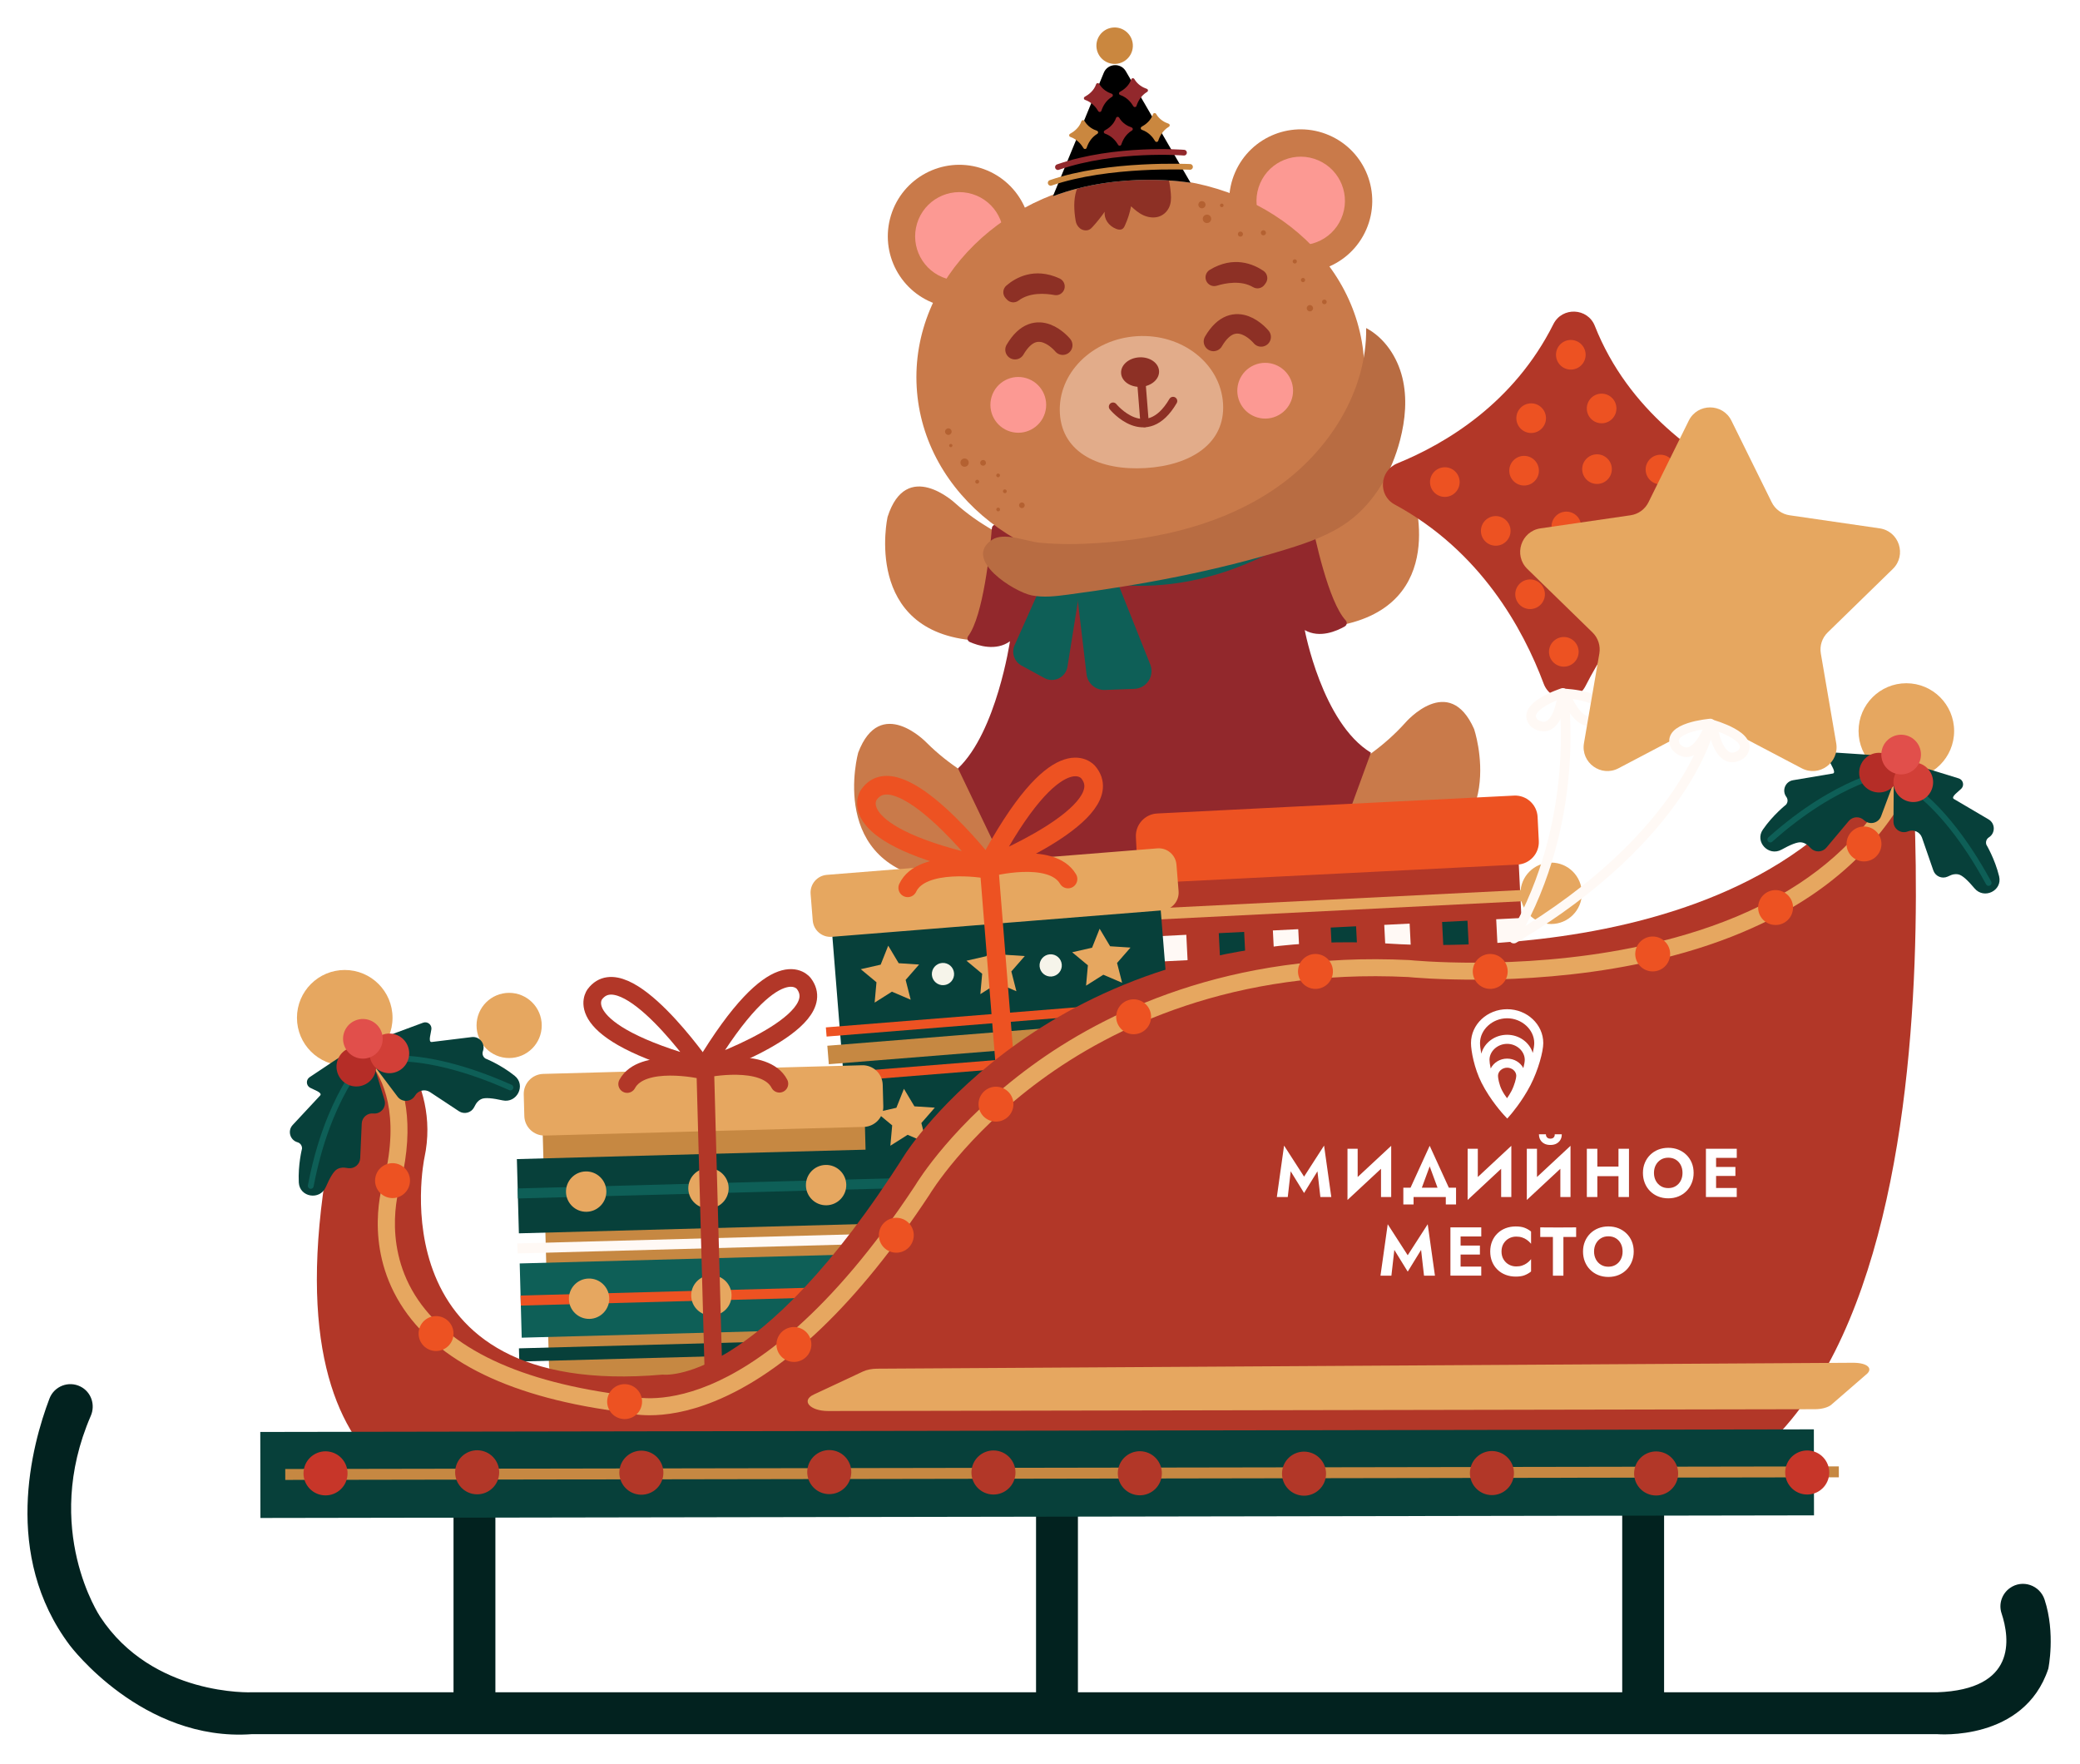 <svg width="303" height="257" viewBox="0 0 303 257" fill="none" xmlns="http://www.w3.org/2000/svg">
<g filter="url(#filter0_d_711_4902)">
<path d="M250.909 162.185C250.909 164.655 252.911 166.657 255.381 166.657C257.851 166.657 259.854 164.655 259.854 162.185C259.854 159.715 257.851 157.712 255.381 157.712C252.911 157.712 250.909 159.715 250.909 162.185Z" fill="#B23728"/>
<path d="M221.488 126.118C221.488 128.588 223.491 130.59 225.961 130.59C228.431 130.59 230.433 128.588 230.433 126.118C230.433 123.648 228.431 121.645 225.961 121.645C223.491 121.645 221.488 123.648 221.488 126.118Z" fill="#E6A760"/>
<path d="M152.372 189.603C152.801 190.494 152.938 191.5 152.949 192.489C152.973 194.545 152.489 196.66 153.102 198.622C153.388 199.536 153.901 200.372 154.125 201.303C154.2 201.613 154.219 201.993 153.97 202.192C153.82 202.312 153.612 202.328 153.419 202.318C151.743 202.231 150.547 200.691 149.725 199.227C148.655 197.324 147.788 195.241 147.723 193.059C147.676 191.476 148.103 189.826 149.061 188.549C149.603 187.827 149.915 187.403 150.735 187.735C151.434 188.018 152.06 188.958 152.372 189.603Z" stroke="#925016" stroke-width="0.909" stroke-miterlimit="10" stroke-linecap="round" stroke-linejoin="round"/>
<path d="M141.141 197.453C140.282 200.472 140.19 203.757 141.397 206.666C142.053 208.247 143.084 209.997 142.282 211.518C141.543 212.917 139.646 213.301 137.997 213.474C136.291 213.652 134.537 213.775 132.883 213.345C131.229 212.915 129.674 211.827 129.184 210.279C128.733 208.854 129.24 207.313 129.961 205.99C131.457 203.245 133.929 200.809 134.2 197.735C134.332 196.234 133.912 194.698 134.265 193.228C134.622 191.743 135.73 190.513 136.974 189.54C138.395 188.428 143.823 185.423 144.472 188.637C144.723 189.885 143.882 191.236 143.321 192.299C142.444 193.963 141.654 195.654 141.141 197.453Z" stroke="#925016" stroke-width="0.909" stroke-miterlimit="10" stroke-linecap="round" stroke-linejoin="round"/>
<path d="M138.107 174.831C136.415 175.994 135.914 178.253 135.785 180.302C135.656 182.351 135.736 184.519 134.737 186.312C133.842 187.917 132.167 188.989 130.392 189.462C128.615 189.935 126.737 189.865 124.917 189.612C123.153 189.368 121.402 188.952 119.771 188.236C116.143 186.642 112.979 183.547 109.017 183.465" stroke="#925016" stroke-width="0.909" stroke-miterlimit="10" stroke-linecap="round" stroke-linejoin="round"/>
<path d="M118.226 190.775C120.086 192.671 122.52 193.996 125.121 194.532C126.564 194.829 128.064 194.891 129.455 195.376C130.526 195.749 131.633 196.586 131.596 197.72C131.555 199.001 130.124 199.743 128.868 200.001C127.341 200.314 125.752 200.325 124.221 200.03C122.682 199.734 121.219 199.138 119.72 198.681C117.798 198.094 115.807 197.734 113.801 197.609" stroke="#925016" stroke-width="0.909" stroke-miterlimit="10" stroke-linecap="round" stroke-linejoin="round"/>
<path d="M138.019 208.124C138.212 208.586 138.089 209.221 137.63 209.422C137.474 209.491 137.299 209.502 137.129 209.51C136.503 209.542 135.854 209.544 135.281 209.293C134.067 208.762 133.943 207.153 135.201 206.561C136.193 206.094 137.647 207.234 138.019 208.124Z" stroke="#925016" stroke-width="0.682" stroke-miterlimit="10" stroke-linecap="round" stroke-linejoin="round"/>
<path d="M180.737 102.454C180.737 105.077 182.862 107.202 185.484 107.202C188.107 107.202 190.233 105.077 190.233 102.454C190.233 99.832 188.107 97.706 185.484 97.706C182.862 97.706 180.737 99.832 180.737 102.454Z" fill="#B23728"/>
<path d="M100.654 183.655C100.654 186.277 102.779 188.403 105.401 188.403C108.024 188.403 110.15 186.277 110.15 183.655C110.15 181.033 108.024 178.907 105.401 178.907C102.779 178.907 100.654 181.033 100.654 183.655Z" fill="#B23728"/>
<path d="M69.421 145.366C69.421 147.989 71.547 150.114 74.169 150.114C76.791 150.114 78.917 147.989 78.917 145.366C78.917 142.744 76.791 140.618 74.169 140.618C71.547 140.618 69.421 142.744 69.421 145.366Z" fill="#E6A760"/>
<path d="M164.796 191.634C164.796 194.256 166.921 196.382 169.544 196.382C172.166 196.382 174.292 194.256 174.292 191.634C174.292 189.012 172.166 186.886 169.544 186.886C166.921 186.886 164.796 189.012 164.796 191.634Z" fill="#E6A760"/>
<path d="M167.938 38.205C167.938 40.339 169.668 42.069 171.802 42.069C173.936 42.069 175.667 40.339 175.667 38.205C175.667 36.071 173.936 34.34 171.802 34.34C169.668 34.34 167.938 36.071 167.938 38.205Z" fill="#E6A760"/>
<path d="M190.109 110.682C190.109 110.682 198.392 108.334 204.744 101.241C204.744 101.241 211.074 93.906 214.739 102.195C214.739 102.195 220.245 118.517 203.906 121.476C203.906 121.476 191.459 123.605 190.109 110.682Z" fill="#C97A4A"/>
<path d="M150.07 112.776C150.07 112.776 141.672 110.88 134.945 104.142C134.945 104.142 128.227 97.161 125.015 105.635C125.015 105.635 120.402 122.232 136.878 124.301C136.878 124.301 149.422 125.753 150.07 112.776Z" fill="#C97A4A"/>
<path d="M164.179 69.678C164.179 69.678 134.258 120.871 172.023 120.575C172.023 120.575 188.533 121.811 192.477 110.531C192.477 110.531 200.195 105.358 192.57 107.069C192.57 107.069 188.622 102.279 189.09 80.447L183.849 66.481L164.179 69.678Z" fill="#C97A4A"/>
<path d="M181.195 76.334C181.195 76.334 189.478 73.986 195.831 66.893C195.831 66.893 202.16 59.558 205.826 67.847C205.826 67.847 211.331 84.169 194.992 87.127C194.992 87.127 182.545 89.257 181.195 76.334Z" fill="#C97A4A"/>
<path d="M158.322 77.819C158.322 77.819 179.211 81.274 189.942 70.818C190.266 70.502 190.808 70.673 190.895 71.117C191.518 74.303 193.522 83.66 196.028 86.361C196.279 86.632 196.218 87.059 195.897 87.244C194.736 87.912 192.242 89.019 190.067 87.779C190.067 87.779 192.598 101.321 199.707 105.636L194.485 119.929C194.485 119.929 160.642 128.827 152.754 112.166C151.291 109.076 151.064 105.545 151.918 102.234C153.315 96.814 156.293 82.298 158.322 77.819Z" fill="#92282C"/>
<path d="M170.891 68.603C170.891 68.603 206.199 116.24 168.626 120.051C168.626 120.051 133.785 126.343 128.638 115.559C128.638 115.559 127.799 111.114 135.565 111.986C135.565 111.986 150.136 103.667 147.298 82.015L148.983 67.126L170.891 68.603Z" fill="#C97A4A"/>
<path d="M154.7 77.069C154.7 77.069 146.21 75.635 139.124 69.275C139.124 69.275 132.035 62.672 129.292 71.309C129.292 71.309 125.593 88.133 142.158 89.298C142.158 89.298 154.762 90.062 154.7 77.069Z" fill="#C97A4A"/>
<path d="M177.599 76.059C177.599 76.059 157.209 81.764 145.405 72.536C145.049 72.258 144.528 72.487 144.49 72.937C144.217 76.172 143.242 85.692 141.044 88.648C140.824 88.945 140.931 89.364 141.27 89.513C142.497 90.051 145.097 90.88 147.124 89.41C147.124 89.41 145.17 102.599 139.555 107.921L146.227 121.85C146.227 121.85 180.836 127.017 186.866 109.598C187.985 106.367 187.827 102.832 186.618 99.633C184.64 94.397 180.102 80.291 177.599 76.059Z" fill="#92282C"/>
<path d="M152.44 78.549C156.761 80.485 169.711 84.778 185.898 76.053C186.552 75.701 186.941 75.04 186.934 74.333C186.92 72.905 185.357 71.929 183.947 72.473C178.357 74.631 165.764 78.428 154.23 74.397C153.018 73.973 151.693 74.615 151.398 75.781L151.274 76.268C151.042 77.183 151.524 78.138 152.44 78.549Z" fill="#0E5F57"/>
<path d="M152.547 79.352L147.799 89.987C147.311 91.081 147.745 92.366 148.796 92.94L152.131 94.762C153.524 95.523 155.251 94.676 155.502 93.109L157.465 80.84C157.641 79.737 156.999 78.667 155.942 78.304L155.392 78.115C154.266 77.728 153.032 78.265 152.547 79.352Z" fill="#0E5F57"/>
<path d="M156.729 81.149L158.28 94.213C158.439 95.557 159.604 96.553 160.956 96.501L165.246 96.338C167.038 96.27 168.223 94.449 167.559 92.783L162.362 79.746C161.894 78.574 160.651 77.908 159.416 78.168L158.773 78.303C157.458 78.579 156.571 79.814 156.729 81.149Z" fill="#0E5F57"/>
<path d="M199.032 29.426C196.733 34.702 190.593 37.116 185.316 34.818C180.04 32.519 177.626 26.379 179.924 21.102C182.223 15.826 188.364 13.412 193.64 15.71C198.916 18.009 201.33 24.149 199.032 29.426Z" fill="#C97A4A"/>
<path d="M195.384 27.837C193.963 31.099 190.167 32.591 186.906 31.17C183.644 29.749 182.152 25.953 183.572 22.692C184.993 19.43 188.789 17.938 192.051 19.358C195.313 20.779 196.805 24.575 195.384 27.837Z" fill="#FC9993"/>
<path d="M149.716 33.479C148.03 38.982 142.203 42.076 136.7 40.39C131.197 38.704 128.103 32.877 129.789 27.374C131.475 21.871 137.303 18.777 142.805 20.463C148.308 22.149 151.402 27.976 149.716 33.479Z" fill="#C97A4A"/>
<path d="M145.912 32.313C144.87 35.715 141.267 37.627 137.866 36.585C134.464 35.543 132.551 31.94 133.594 28.539C134.636 25.137 138.238 23.225 141.64 24.267C145.042 25.309 146.954 28.912 145.912 32.313Z" fill="#FC9993"/>
<path d="M198.714 48.666C199.613 64.427 185.752 78.037 167.753 79.064C149.755 80.09 134.436 68.146 133.537 52.385C132.637 36.623 146.499 23.014 164.497 21.987C182.495 20.96 197.814 32.905 198.714 48.666Z" fill="#C97A4A"/>
<path d="M159.907 75.104C169.115 74.504 178.447 72.271 186.013 66.988C193.578 61.705 199.129 53.011 199.015 43.784C201.721 45.229 203.556 48.019 204.284 50.999C205.012 53.979 204.724 57.133 203.952 60.102C202.751 64.722 200.28 69.138 196.431 71.962C193.787 73.901 190.634 75.006 187.501 75.975C177.083 79.196 166.32 81.197 155.509 82.622C153.773 82.851 152 83.064 150.283 82.723C147.74 82.218 140.191 77.486 144.509 74.629C146.283 73.454 149.48 74.862 151.448 75.051C154.258 75.322 157.093 75.288 159.907 75.104Z" fill="#B86C42"/>
<path d="M178.166 54.794C178.518 60.617 173.44 63.782 166.876 64.178C160.313 64.574 154.747 62.051 154.396 56.228C154.045 50.404 159.081 45.363 165.646 44.967C172.209 44.571 177.815 48.971 178.166 54.794Z" fill="#E2AC8A"/>
<path d="M168.844 50.04C168.912 51.226 167.729 52.258 166.201 52.346C164.674 52.433 163.381 51.542 163.313 50.356C163.245 49.17 164.429 48.138 165.956 48.051C167.484 47.964 168.777 48.854 168.844 50.04Z" fill="#8D3025"/>
<path d="M166.285 51.902L166.738 57.616" stroke="#8D3025" stroke-width="1.223" stroke-miterlimit="10" stroke-linecap="round" stroke-linejoin="round"/>
<path d="M162.141 55.239C162.141 55.239 166.94 61.147 170.884 54.412" stroke="#8D3025" stroke-width="1.223" stroke-miterlimit="10" stroke-linecap="round" stroke-linejoin="round"/>
<path d="M152.22 56.161C151.563 58.306 149.292 59.511 147.147 58.855C145.003 58.197 143.797 55.926 144.454 53.782C145.111 51.637 147.382 50.431 149.527 51.089C151.671 51.745 152.877 54.017 152.22 56.161Z" fill="#FC9993"/>
<path d="M146.607 37.59C147.947 36.445 150.668 34.875 154.35 36.559C154.934 36.826 155.237 37.482 155.049 38.096C154.861 38.709 154.247 39.093 153.617 38.977C152.284 38.731 149.996 38.559 148.379 39.781C147.858 40.175 147.123 40.112 146.68 39.632L146.492 39.428C145.999 38.894 146.055 38.062 146.607 37.59Z" fill="#8D3025"/>
<path d="M180.581 54.535C181.477 56.59 183.871 57.53 185.927 56.633C187.983 55.737 188.922 53.343 188.026 51.287C187.129 49.232 184.735 48.292 182.679 49.188C180.624 50.085 179.684 52.479 180.581 54.535Z" fill="#FC9993"/>
<path d="M184.044 35.446C182.583 34.461 179.702 33.21 176.235 35.302C175.685 35.634 175.459 36.32 175.716 36.909C175.971 37.496 176.626 37.808 177.238 37.621C178.535 37.225 180.788 36.794 182.533 37.824C183.096 38.157 183.819 38.01 184.205 37.482L184.368 37.258C184.797 36.672 184.647 35.852 184.044 35.446Z" fill="#8D3025"/>
<path d="M154.811 46.278C154.811 46.278 150.997 41.583 147.861 46.936" stroke="#8D3025" stroke-width="2.838" stroke-miterlimit="10" stroke-linecap="round" stroke-linejoin="round"/>
<path d="M183.716 45.078C183.716 45.078 179.901 40.382 176.766 45.735" stroke="#8D3025" stroke-width="2.838" stroke-miterlimit="10" stroke-linecap="round" stroke-linejoin="round"/>
<path d="M175.614 25.787C175.631 26.075 175.41 26.323 175.121 26.339C174.833 26.356 174.585 26.135 174.569 25.846C174.552 25.558 174.773 25.31 175.062 25.294C175.35 25.277 175.598 25.498 175.614 25.787Z" fill="#B46131"/>
<path d="M176.438 27.84C176.458 28.179 176.199 28.469 175.86 28.489C175.52 28.508 175.23 28.249 175.21 27.91C175.191 27.571 175.45 27.28 175.789 27.261C176.129 27.241 176.419 27.501 176.438 27.84Z" fill="#B46131"/>
<path d="M178.242 25.899C178.25 26.043 178.14 26.167 177.996 26.175C177.851 26.183 177.728 26.073 177.719 25.929C177.711 25.785 177.822 25.661 177.966 25.653C178.11 25.644 178.234 25.755 178.242 25.899Z" fill="#B46131"/>
<path d="M184.414 29.887C184.426 30.092 184.27 30.267 184.064 30.279C183.86 30.291 183.684 30.134 183.673 29.929C183.661 29.724 183.818 29.549 184.022 29.537C184.227 29.526 184.403 29.682 184.414 29.887Z" fill="#B46131"/>
<path d="M188.921 34.063C188.931 34.231 188.802 34.376 188.633 34.386C188.465 34.395 188.32 34.266 188.31 34.098C188.301 33.929 188.43 33.784 188.598 33.775C188.767 33.765 188.912 33.894 188.921 34.063Z" fill="#B46131"/>
<path d="M190.121 36.773C190.131 36.943 190.001 37.088 189.831 37.098C189.661 37.107 189.516 36.978 189.506 36.808C189.497 36.638 189.626 36.492 189.796 36.483C189.966 36.473 190.111 36.603 190.121 36.773Z" fill="#B46131"/>
<path d="M193.264 39.955C193.274 40.142 193.132 40.302 192.945 40.313C192.758 40.324 192.598 40.181 192.587 39.994C192.577 39.807 192.719 39.647 192.906 39.636C193.093 39.626 193.253 39.769 193.264 39.955Z" fill="#B46131"/>
<path d="M181.067 30.078C181.079 30.283 180.922 30.458 180.717 30.47C180.513 30.482 180.337 30.325 180.325 30.12C180.314 29.915 180.47 29.74 180.675 29.728C180.88 29.716 181.055 29.873 181.067 30.078Z" fill="#B46131"/>
<path d="M191.28 40.871C191.295 41.125 191.1 41.344 190.846 41.358C190.591 41.373 190.372 41.178 190.358 40.923C190.343 40.669 190.538 40.45 190.793 40.436C191.047 40.421 191.266 40.616 191.28 40.871Z" fill="#B46131"/>
<path d="M138.628 58.844C138.643 59.108 138.441 59.335 138.177 59.35C137.912 59.365 137.686 59.163 137.671 58.898C137.656 58.634 137.858 58.407 138.122 58.392C138.387 58.377 138.613 58.579 138.628 58.844Z" fill="#B46131"/>
<path d="M138.745 60.883C138.753 61.015 138.651 61.129 138.519 61.136C138.387 61.144 138.274 61.042 138.266 60.91C138.258 60.778 138.36 60.665 138.492 60.657C138.624 60.65 138.737 60.751 138.745 60.883Z" fill="#B46131"/>
<path d="M141.117 63.35C141.136 63.683 140.882 63.968 140.549 63.987C140.216 64.006 139.931 63.751 139.913 63.419C139.893 63.086 140.148 62.801 140.48 62.782C140.813 62.763 141.098 63.017 141.117 63.35Z" fill="#B46131"/>
<path d="M142.636 66.148C142.645 66.306 142.525 66.44 142.367 66.449C142.21 66.458 142.075 66.338 142.066 66.181C142.057 66.023 142.178 65.888 142.335 65.879C142.492 65.871 142.627 65.991 142.636 66.148Z" fill="#B46131"/>
<path d="M143.624 63.394C143.638 63.624 143.462 63.821 143.231 63.834C143.001 63.847 142.804 63.672 142.79 63.441C142.777 63.211 142.953 63.014 143.184 63C143.414 62.987 143.611 63.163 143.624 63.394Z" fill="#B46131"/>
<path d="M146.656 67.544C146.665 67.698 146.547 67.829 146.394 67.838C146.24 67.847 146.109 67.729 146.1 67.576C146.091 67.422 146.209 67.291 146.362 67.282C146.516 67.273 146.648 67.39 146.656 67.544Z" fill="#B46131"/>
<path d="M145.681 70.197C145.689 70.347 145.574 70.476 145.424 70.485C145.273 70.493 145.144 70.378 145.136 70.228C145.127 70.077 145.242 69.948 145.392 69.94C145.543 69.931 145.672 70.046 145.681 70.197Z" fill="#B46131"/>
<path d="M145.671 65.229C145.679 65.38 145.564 65.509 145.414 65.518C145.263 65.526 145.134 65.411 145.125 65.26C145.117 65.11 145.232 64.981 145.382 64.973C145.533 64.964 145.662 65.079 145.671 65.229Z" fill="#B46131"/>
<path d="M149.274 69.575C149.287 69.803 149.112 69.998 148.884 70.011C148.656 70.024 148.461 69.85 148.448 69.622C148.435 69.394 148.609 69.198 148.837 69.185C149.065 69.172 149.26 69.347 149.274 69.575Z" fill="#B46131"/>
<path d="M156.702 28.201C156.771 28.598 156.977 28.98 157.316 29.257C157.655 29.534 158.213 29.661 158.649 29.46C158.874 29.356 159.039 29.182 159.193 29.011C159.824 28.314 160.404 27.587 160.929 26.836C160.791 27.874 161.495 28.92 162.62 29.346C162.866 29.439 163.165 29.503 163.415 29.394C163.647 29.293 163.763 29.076 163.856 28.874C164.277 27.958 164.582 27.01 164.764 26.051C165.296 26.53 165.839 27.017 166.526 27.338C167.214 27.66 168.08 27.798 168.841 27.542C169.679 27.261 170.236 26.555 170.447 25.835C170.659 25.115 170.582 24.374 170.503 23.648C170.356 22.291 170.062 20.736 168.638 20.09C167.736 19.68 166.611 19.759 165.563 19.876C164.531 19.991 163.502 20.131 162.479 20.302C161.781 20.418 160.065 20.762 159.415 21.008C156.559 22.092 156.151 25.029 156.702 28.201Z" fill="#8D3025"/>
<path d="M173.433 22.623C173.433 22.623 163.32 20.831 153.383 24.588L160.769 6.661C161.298 5.237 163.247 5.072 164.007 6.387L173.433 22.623Z" fill="#EBDEC7"/>
<path d="M159.751 3.074C159.982 4.522 161.344 5.508 162.792 5.276C164.239 5.045 165.225 3.683 164.993 2.236C164.762 0.788 163.4 -0.198 161.953 0.034C160.505 0.265 159.519 1.627 159.751 3.074Z" fill="#CA873F"/>
<path d="M160.768 6.661L153.383 24.588C163.32 20.831 173.433 22.623 173.433 22.623L164.007 6.387C163.657 5.782 163.056 5.49 162.457 5.49C161.754 5.49 161.054 5.892 160.768 6.661Z" fill="black"/>
<path d="M168.416 12.595C168.899 13.428 169.672 13.828 170.225 14.015C170.426 14.083 170.459 14.351 170.277 14.46C169.354 15.015 168.924 15.888 168.728 16.497C168.66 16.706 168.376 16.737 168.265 16.548C167.944 16.003 167.345 15.256 166.344 14.91C166.139 14.839 166.116 14.564 166.306 14.46C166.867 14.153 167.635 13.581 167.958 12.639C168.027 12.437 168.309 12.41 168.416 12.595Z" fill="#CA873F"/>
<path d="M163.035 13.145C163.517 13.978 164.291 14.378 164.844 14.565C165.045 14.633 165.078 14.901 164.896 15.01C163.973 15.565 163.543 16.438 163.346 17.047C163.279 17.256 162.995 17.287 162.884 17.098C162.563 16.553 161.964 15.806 160.963 15.46C160.758 15.389 160.735 15.114 160.925 15.009C161.486 14.703 162.254 14.13 162.577 13.189C162.646 12.987 162.928 12.96 163.035 13.145Z" fill="#92282C"/>
<path d="M157.986 13.627C158.469 14.46 159.243 14.86 159.795 15.047C159.997 15.115 160.03 15.383 159.848 15.492C158.925 16.047 158.494 16.92 158.298 17.529C158.231 17.737 157.946 17.769 157.835 17.58C157.515 17.035 156.915 16.288 155.915 15.942C155.709 15.871 155.686 15.595 155.877 15.491C156.438 15.184 157.206 14.612 157.528 13.671C157.598 13.469 157.88 13.442 157.986 13.627Z" fill="#CA873F"/>
<path d="M165.247 7.518C165.73 8.352 166.503 8.751 167.056 8.938C167.257 9.006 167.29 9.274 167.108 9.383C166.185 9.939 165.755 10.812 165.559 11.421C165.491 11.629 165.207 11.66 165.096 11.472C164.775 10.927 164.176 10.18 163.175 9.833C162.97 9.763 162.947 9.487 163.137 9.383C163.698 9.076 164.466 8.504 164.789 7.562C164.858 7.36 165.14 7.333 165.247 7.518Z" fill="#92282C"/>
<path d="M160.133 8.231C160.615 9.065 161.389 9.464 161.942 9.651C162.143 9.719 162.176 9.987 161.994 10.096C161.07 10.652 160.641 11.525 160.444 12.133C160.377 12.342 160.093 12.373 159.982 12.185C159.661 11.639 159.061 10.893 158.061 10.546C157.855 10.476 157.832 10.2 158.023 10.096C158.584 9.789 159.352 9.217 159.675 8.275C159.744 8.073 160.026 8.046 160.133 8.231Z" fill="#92282C"/>
<path d="M172.475 18.237C172.475 18.237 162.499 17.435 154.112 20.341" stroke="#92282C" stroke-width="0.832" stroke-miterlimit="10" stroke-linecap="round" stroke-linejoin="round"/>
<path d="M173.354 20.31C173.354 20.31 161.445 19.73 153.058 22.635" stroke="#CA873F" stroke-width="0.832" stroke-miterlimit="10" stroke-linecap="round" stroke-linejoin="round"/>
<path d="M220.211 162.535L173.818 164.861C172.127 164.946 170.686 163.643 170.601 161.951L168.402 118.077L220.92 115.443L223.12 159.318C223.205 161.01 221.902 162.45 220.211 162.535Z" fill="#B23728"/>
<path d="M221.054 121.937L169.081 124.543C167.274 124.634 165.736 123.242 165.646 121.436L165.47 117.928C165.379 116.122 166.77 114.584 168.577 114.493L220.551 111.887C222.357 111.797 223.895 113.188 223.986 114.994L224.162 118.502C224.252 120.308 222.861 121.846 221.054 121.937Z" fill="#ED5222"/>
<path d="M227.169 137.259L165.008 140.376L164.926 138.744L227.087 135.627L227.169 137.259Z" fill="#E6A760"/>
<path d="M226.335 127.043L164.174 130.159L164.093 128.527L226.254 125.41L226.335 127.043Z" fill="#E6A760"/>
<path d="M227.474 143.339L165.313 146.455L165.109 142.391L227.27 139.275L227.474 143.339Z" fill="#0E5F57"/>
<path d="M172.999 135.859L169.303 136.044L169.118 132.348L172.814 132.163L172.999 135.859Z" fill="#FFF9F5"/>
<path d="M181.424 135.436L177.728 135.622L177.543 131.925L181.239 131.74L181.424 135.436Z" fill="#07403A"/>
<path d="M189.306 135.041L185.61 135.227L185.424 131.53L189.12 131.345L189.306 135.041Z" fill="#FFF9F5"/>
<path d="M197.731 134.619L194.034 134.804L193.849 131.108L197.545 130.923L197.731 134.619Z" fill="#07403A"/>
<path d="M205.531 134.228L201.835 134.414L201.649 130.717L205.345 130.532L205.531 134.228Z" fill="#FFF9F5"/>
<path d="M213.956 133.806L210.26 133.991L210.074 130.295L213.771 130.109L213.956 133.806Z" fill="#07403A"/>
<path d="M221.837 133.41L218.141 133.595L217.956 129.899L221.652 129.714L221.837 133.41Z" fill="#FFF9F5"/>
<path d="M228.218 158.149L166.057 161.265L165.975 159.633L228.136 156.516L228.218 158.149Z" fill="#E6A760"/>
<path d="M227.385 147.931L165.224 151.047L165.142 149.415L227.303 146.298L227.385 147.931Z" fill="#E6A760"/>
<path d="M174.048 156.747L170.352 156.933L170.167 153.237L173.863 153.051L174.048 156.747Z" fill="#07403A"/>
<path d="M182.473 156.326L178.777 156.512L178.592 152.816L182.288 152.63L182.473 156.326Z" fill="#FFF9F5"/>
<path d="M190.355 155.93L186.658 156.115L186.473 152.419L190.169 152.234L190.355 155.93Z" fill="#07403A"/>
<path d="M198.78 155.507L195.084 155.692L194.898 151.996L198.594 151.811L198.78 155.507Z" fill="#FFF9F5"/>
<path d="M206.58 155.116L202.884 155.301L202.699 151.605L206.395 151.42L206.58 155.116Z" fill="#07403A"/>
<path d="M215.005 154.694L211.309 154.879L211.124 151.183L214.82 150.998L215.005 154.694Z" fill="#FFF9F5"/>
<path d="M222.887 154.299L219.19 154.484L219.005 150.788L222.701 150.603L222.887 154.299Z" fill="#07403A"/>
<path d="M167.17 172.536L130.15 175.503C127.164 175.743 124.549 173.516 124.31 170.53L120.7 125.48L168.532 121.647L172.143 166.697C172.383 169.683 170.156 172.297 167.17 172.536Z" fill="#07403A"/>
<path d="M129.39 133.746L130.916 136.301L133.886 136.492L131.928 138.734L132.663 141.618L129.927 140.448L127.411 142.039L127.678 139.074L125.388 137.173L128.289 136.512L129.39 133.746Z" fill="#E6A760"/>
<path d="M144.788 132.511L146.315 135.067L149.285 135.258L147.326 137.499L148.062 140.384L145.325 139.213L142.81 140.805L143.077 137.84L140.786 135.939L143.688 135.277L144.788 132.511Z" fill="#E6A760"/>
<path d="M160.187 131.277L161.714 133.833L164.684 134.024L162.725 136.266L163.461 139.15L160.724 137.979L158.209 139.571L158.476 136.606L156.185 134.705L159.087 134.043L160.187 131.277Z" fill="#E6A760"/>
<path d="M131.679 154.594L133.206 157.149L136.176 157.341L134.217 159.582L134.953 162.466L132.216 161.296L129.701 162.887L129.968 159.922L127.677 158.022L130.579 157.36L131.679 154.594Z" fill="#E6A760"/>
<path d="M147.078 153.359L148.605 155.914L151.575 156.106L149.616 158.347L150.352 161.231L147.615 160.061L145.1 161.652L145.367 158.688L143.076 156.787L145.978 156.125L147.078 153.359Z" fill="#E6A760"/>
<path d="M162.477 152.125L164.004 154.681L166.974 154.872L165.015 157.113L165.751 159.997L163.014 158.827L160.499 160.418L160.766 157.454L158.475 155.553L161.377 154.891L162.477 152.125Z" fill="#E6A760"/>
<path d="M172.388 142.82L120.413 146.985L120.306 145.649L172.281 141.483L172.388 142.82Z" fill="#ED5222"/>
<path d="M172.925 149.522L120.95 153.688L120.843 152.351L172.818 148.185L172.925 149.522Z" fill="#ED5222"/>
<path d="M172.711 146.848L120.735 151.014L120.52 148.323L172.495 144.157L172.711 146.848Z" fill="#C68842"/>
<path d="M174.067 163.773L122.092 167.938L121.985 166.602L173.96 162.436L174.067 163.773Z" fill="#ED5222"/>
<path d="M174.604 170.476L122.629 174.641L122.522 173.304L174.497 169.139L174.604 170.476Z" fill="#ED5222"/>
<path d="M174.39 167.801L122.415 171.967L122.199 169.276L174.174 165.11L174.39 167.801Z" fill="#C68842"/>
<path d="M138.982 137.751C139.054 138.643 138.388 139.425 137.496 139.496C136.604 139.568 135.822 138.902 135.75 138.01C135.679 137.117 136.344 136.336 137.237 136.264C138.129 136.193 138.911 136.858 138.982 137.751Z" fill="#F6F4EA"/>
<path d="M154.673 136.493C154.744 137.386 154.079 138.168 153.186 138.239C152.293 138.311 151.512 137.645 151.441 136.752C151.369 135.86 152.035 135.078 152.927 135.007C153.82 134.935 154.601 135.601 154.673 136.493Z" fill="#F6F4EA"/>
<path d="M140.723 158.629C140.795 159.521 140.129 160.302 139.237 160.374C138.344 160.446 137.562 159.78 137.491 158.888C137.419 157.995 138.085 157.213 138.977 157.142C139.87 157.07 140.651 157.736 140.723 158.629Z" fill="#F6F4EA"/>
<path d="M156.413 157.371C156.485 158.263 155.819 159.045 154.927 159.116C154.034 159.188 153.252 158.522 153.181 157.63C153.109 156.737 153.775 155.956 154.668 155.884C155.56 155.813 156.341 156.478 156.413 157.371Z" fill="#F6F4EA"/>
<path d="M169.316 128.599L121.18 132.457C119.755 132.572 118.508 131.509 118.394 130.085L118.084 126.217C117.97 124.793 119.032 123.545 120.457 123.431L168.593 119.573C170.018 119.459 171.265 120.521 171.379 121.946L171.689 125.813C171.803 127.238 170.741 128.485 169.316 128.599Z" fill="#E6A760"/>
<path d="M143.794 122.239C143.794 122.239 130.85 105.471 126.547 111.803C126.547 111.803 122.322 117.621 143.794 122.239Z" stroke="#ED5222" stroke-width="2.712" stroke-miterlimit="10" stroke-linecap="round" stroke-linejoin="round"/>
<path d="M143.793 122.239C143.793 122.239 163.449 114.34 158.524 108.478C158.524 108.478 154.074 102.831 143.793 122.239Z" stroke="#ED5222" stroke-width="2.712" stroke-miterlimit="10" stroke-linecap="round" stroke-linejoin="round"/>
<path d="M143.522 122.564C143.522 122.564 134.252 121.011 132.23 125.32" stroke="#ED5222" stroke-width="2.712" stroke-miterlimit="10" stroke-linecap="round" stroke-linejoin="round"/>
<path d="M148.158 173.183L144.084 122.346C144.084 122.346 153.169 119.936 155.583 124.038" stroke="#ED5222" stroke-width="2.712" stroke-miterlimit="10" stroke-linecap="round" stroke-linejoin="round"/>
<path d="M124.242 196.366L82.784 197.49C81.272 197.531 80.013 196.338 79.972 194.827L78.91 155.618L125.843 154.347L126.905 193.555C126.946 195.067 125.754 196.325 124.242 196.366Z" fill="#C68842"/>
<path d="M125.829 160.146L79.383 161.405C77.768 161.448 76.424 160.175 76.38 158.561L76.295 155.426C76.251 153.812 77.525 152.468 79.139 152.424L125.585 151.165C127.2 151.122 128.544 152.395 128.588 154.009L128.673 157.144C128.716 158.758 127.443 160.102 125.829 160.146Z" fill="#E6A760"/>
<path d="M131.138 174.142L75.588 175.647L75.295 164.834L130.845 163.328L131.138 174.142Z" fill="#07403A"/>
<path d="M131.549 189.342L75.999 190.847L75.707 180.033L131.256 178.528L131.549 189.342Z" fill="#0E5F57"/>
<path d="M131.196 192.816L75.647 194.322L75.595 192.4L131.144 190.895L131.196 192.816Z" fill="#07403A"/>
<path d="M130.951 177.072L75.401 178.577L75.362 177.118L130.911 175.613L130.951 177.072Z" fill="#FFF9F5"/>
<path d="M131 169.064L75.45 170.569L75.411 169.11L130.96 167.605L131 169.064Z" fill="#0E5F57"/>
<path d="M88.329 169.49C88.372 171.113 87.093 172.464 85.469 172.508C83.846 172.552 82.495 171.272 82.451 169.649C82.407 168.026 83.687 166.675 85.31 166.631C86.933 166.587 88.285 167.867 88.329 169.49Z" fill="#E6A760"/>
<path d="M106.144 169.007C106.188 170.63 104.908 171.981 103.285 172.025C101.662 172.069 100.311 170.789 100.267 169.166C100.223 167.543 101.503 166.192 103.126 166.148C104.749 166.104 106.1 167.384 106.144 169.007Z" fill="#E6A760"/>
<path d="M123.278 168.543C123.322 170.166 122.042 171.518 120.419 171.561C118.796 171.606 117.444 170.325 117.401 168.702C117.356 167.079 118.637 165.728 120.26 165.684C121.883 165.64 123.234 166.92 123.278 168.543Z" fill="#E6A760"/>
<path d="M131.423 184.664L75.873 186.169L75.833 184.71L131.383 183.205L131.423 184.664Z" fill="#ED5222"/>
<path d="M88.751 185.091C88.795 186.714 87.515 188.065 85.892 188.109C84.269 188.153 82.918 186.873 82.874 185.25C82.83 183.627 84.11 182.276 85.733 182.232C87.356 182.188 88.707 183.468 88.751 185.091Z" fill="#E6A760"/>
<path d="M106.567 184.607C106.611 186.23 105.331 187.582 103.708 187.625C102.085 187.669 100.733 186.389 100.69 184.766C100.645 183.143 101.926 181.792 103.549 181.748C105.172 181.704 106.523 182.984 106.567 184.607Z" fill="#E6A760"/>
<path d="M123.701 184.144C123.745 185.767 122.465 187.118 120.842 187.162C119.219 187.206 117.867 185.926 117.823 184.303C117.779 182.68 119.059 181.328 120.682 181.285C122.305 181.24 123.657 182.521 123.701 184.144Z" fill="#E6A760"/>
<path d="M102.464 151.562C102.464 151.562 91.048 135.035 86.656 140.816C86.656 140.816 82.364 146.114 102.464 151.562Z" stroke="#B23728" stroke-width="2.572" stroke-miterlimit="10" stroke-linecap="round" stroke-linejoin="round"/>
<path d="M102.464 151.562C102.464 151.562 121.471 145.068 117.102 139.27C117.102 139.27 113.171 133.7 102.464 151.562Z" stroke="#B23728" stroke-width="2.572" stroke-miterlimit="10" stroke-linecap="round" stroke-linejoin="round"/>
<path d="M102.19 151.857C102.19 151.857 93.49 149.921 91.36 153.901" stroke="#B23728" stroke-width="2.572" stroke-miterlimit="10" stroke-linecap="round" stroke-linejoin="round"/>
<path d="M103.935 196.023L102.734 151.678C102.734 151.678 111.457 149.851 113.537 153.857" stroke="#B23728" stroke-width="2.572" stroke-miterlimit="10" stroke-linecap="round" stroke-linejoin="round"/>
<path d="M236.314 242.631H242.413V210.278H236.314V242.631Z" fill="#02221F"/>
<path d="M150.924 242.631H157.024V210.278H150.924V242.631Z" fill="#02221F"/>
<path d="M66.066 242.631H72.165V210.278H66.066V242.631Z" fill="#02221F"/>
<path d="M7.203 199.721C7.891 197.91 9.99 197.095 11.722 197.965C13.288 198.752 13.922 200.624 13.225 202.233C6.06 218.776 14.588 231.484 14.588 231.484C22.227 243.144 36.696 242.498 36.696 242.498H282.19C293.75 242.091 292.811 234.73 291.569 230.981C291.121 229.627 291.629 228.143 292.789 227.314C294.609 226.014 297.146 226.881 297.843 229.007C299.458 233.938 298.383 239.067 298.383 239.067C294.853 249.708 282.19 248.597 282.19 248.597H36.696C20.735 249.757 10.178 235.669 10.178 235.669C0.289 222.535 4.62 206.523 7.203 199.721Z" fill="#02221F"/>
<path d="M277.948 99.961C277.948 99.961 290.146 214.521 234.987 215.581H70.573C70.573 215.581 38.751 217.703 47.767 165.196C47.767 165.196 53.434 149.816 46.159 147.031C46.159 147.031 44.784 137.551 55.193 145.043C55.193 145.043 64.341 152.998 61.822 164.666C61.822 164.666 54.397 199.936 96.561 196.223C96.561 196.223 110.351 198.079 131.831 164.136C131.831 164.136 152.781 130.988 201.309 133.374C201.309 133.374 262.302 138.943 277.948 99.961Z" fill="#B23728"/>
<path d="M94.634 202.147C92.74 202.147 91.533 201.853 91.132 201.737C74.603 199.706 63.562 194.375 58.313 185.891C52.967 177.251 55.68 168.548 55.992 167.624C58.195 158.369 55.923 153.155 53.626 150.409C53.215 149.917 53.247 149.192 53.701 148.739C54.155 148.286 54.88 148.255 55.371 148.667C55.636 148.89 55.917 149.098 56.206 149.287C56.626 149.563 56.824 150.05 56.75 150.517C58.895 153.968 60.467 159.569 58.385 168.258C58.375 168.301 58.362 168.343 58.347 168.385C58.32 168.464 55.518 176.707 60.438 184.623C65.294 192.434 75.757 197.37 91.538 199.293C91.623 199.303 91.707 199.323 91.787 199.35C91.823 199.362 96.204 200.724 103.426 197.705C110.191 194.878 120.865 187.55 133.3 168.704C133.687 168.06 138.906 159.579 150.212 151.296C160.809 143.532 178.967 134.551 205.287 135.844C205.31 135.845 205.333 135.847 205.356 135.849C205.51 135.865 220.975 137.43 237.736 134.057C259.965 129.584 273.81 119.018 278.885 102.652C279.087 102 279.779 101.635 280.434 101.837C281.086 102.039 281.451 102.732 281.249 103.386C278.29 112.928 272.402 120.707 263.748 126.506C256.883 131.106 248.276 134.468 238.166 136.495C221.452 139.849 206.008 138.401 205.134 138.314C179.551 137.063 161.945 145.769 151.675 153.293C140.569 161.429 135.463 169.909 135.413 169.994C135.402 170.011 135.392 170.028 135.381 170.044C125.014 185.763 114.484 195.879 104.087 200.11C100.1 201.732 96.883 202.147 94.634 202.147Z" fill="#E6A760"/>
<path d="M43.259 144.248C43.259 148.092 46.376 151.209 50.22 151.209C54.065 151.209 57.181 148.092 57.181 144.248C57.181 140.403 54.065 137.287 50.22 137.287C46.376 137.287 43.259 140.403 43.259 144.248Z" fill="#E6A760"/>
<path d="M270.742 102.482C270.742 106.326 273.858 109.443 277.703 109.443C281.547 109.443 284.664 106.326 284.664 102.482C284.664 98.637 281.547 95.521 277.703 95.521C273.858 95.521 270.742 98.637 270.742 102.482Z" fill="#E6A760"/>
<path d="M120.641 201.53L264.386 201.266C265.336 201.264 266.217 201.034 266.724 200.656L271.786 196.267C272.962 195.39 272.11 194.487 269.907 194.5L127.78 195.363C127.005 195.368 126.264 195.514 125.714 195.771L118.539 199.129C116.652 200.012 117.979 201.529 120.641 201.53Z" fill="#E6A760"/>
<path d="M269.049 118.392C268.751 119.764 269.622 121.119 270.995 121.417C272.367 121.715 273.721 120.844 274.019 119.471C274.317 118.099 273.446 116.745 272.074 116.447C270.702 116.149 269.348 117.02 269.049 118.392Z" fill="#ED5222"/>
<path d="M256.169 127.652C255.871 129.024 256.742 130.379 258.114 130.677C259.486 130.975 260.84 130.104 261.138 128.731C261.437 127.359 260.566 126.005 259.194 125.707C257.821 125.409 256.467 126.28 256.169 127.652Z" fill="#ED5222"/>
<path d="M238.269 134.416C237.97 135.788 238.841 137.142 240.214 137.44C241.586 137.738 242.94 136.867 243.238 135.495C243.537 134.123 242.666 132.768 241.293 132.47C239.921 132.172 238.567 133.043 238.269 134.416Z" fill="#ED5222"/>
<path d="M214.601 136.958C214.303 138.33 215.174 139.684 216.546 139.983C217.919 140.281 219.273 139.41 219.571 138.037C219.869 136.665 218.998 135.311 217.626 135.013C216.253 134.715 214.899 135.586 214.601 136.958Z" fill="#ED5222"/>
<path d="M189.143 136.958C188.845 138.33 189.716 139.684 191.088 139.983C192.461 140.281 193.815 139.41 194.113 138.037C194.411 136.665 193.54 135.311 192.168 135.013C190.795 134.715 189.441 135.586 189.143 136.958Z" fill="#ED5222"/>
<path d="M162.655 143.564C162.357 144.936 163.228 146.29 164.6 146.589C165.973 146.886 167.327 146.016 167.625 144.643C167.923 143.271 167.052 141.917 165.68 141.619C164.307 141.321 162.953 142.192 162.655 143.564Z" fill="#ED5222"/>
<path d="M142.604 156.293C142.306 157.665 143.177 159.019 144.549 159.318C145.921 159.615 147.275 158.745 147.573 157.372C147.871 156 147 154.646 145.628 154.348C144.256 154.05 142.902 154.921 142.604 156.293Z" fill="#ED5222"/>
<path d="M128.084 175.386C127.786 176.758 128.657 178.112 130.03 178.41C131.402 178.708 132.756 177.837 133.054 176.465C133.352 175.093 132.482 173.739 131.109 173.44C129.737 173.142 128.383 174.013 128.084 175.386Z" fill="#ED5222"/>
<path d="M113.168 191.297C112.87 192.669 113.741 194.023 115.113 194.321C116.486 194.62 117.84 193.749 118.138 192.376C118.436 191.004 117.565 189.65 116.193 189.352C114.82 189.054 113.466 189.925 113.168 191.297Z" fill="#ED5222"/>
<path d="M88.506 199.619C88.208 200.992 89.079 202.346 90.451 202.644C91.823 202.942 93.178 202.071 93.475 200.698C93.774 199.326 92.903 197.972 91.53 197.674C90.158 197.376 88.804 198.247 88.506 199.619Z" fill="#ED5222"/>
<path d="M61.037 189.705C60.739 191.078 61.61 192.432 62.982 192.73C64.354 193.028 65.709 192.157 66.007 190.785C66.305 189.412 65.434 188.058 64.062 187.76C62.689 187.462 61.335 188.333 61.037 189.705Z" fill="#ED5222"/>
<path d="M54.697 167.43C54.399 168.802 55.27 170.157 56.642 170.455C58.014 170.753 59.368 169.882 59.666 168.51C59.965 167.137 59.094 165.783 57.721 165.485C56.349 165.187 54.995 166.058 54.697 167.43Z" fill="#ED5222"/>
<path d="M37.937 217.108L264.251 216.727L264.23 204.198L37.916 204.579L37.937 217.108Z" fill="#07403A"/>
<path d="M41.557 211.564L267.87 211.183L267.868 209.594L41.554 209.975L41.557 211.564Z" fill="#C68842"/>
<path d="M238.117 209.943C237.741 211.675 238.84 213.384 240.571 213.76C242.304 214.137 244.013 213.037 244.389 211.305C244.765 209.573 243.666 207.864 241.934 207.488C240.202 207.112 238.493 208.211 238.117 209.943Z" fill="#B23728"/>
<path d="M260.127 209.802C259.751 211.534 260.85 213.243 262.582 213.62C264.314 213.996 266.023 212.897 266.399 211.165C266.775 209.433 265.676 207.724 263.944 207.347C262.212 206.972 260.503 208.07 260.127 209.802Z" fill="#C73629"/>
<path d="M214.198 209.885C213.822 211.617 214.921 213.326 216.653 213.703C218.385 214.079 220.094 212.979 220.47 211.248C220.846 209.515 219.747 207.807 218.015 207.43C216.283 207.054 214.574 208.153 214.198 209.885Z" fill="#B23728"/>
<path d="M186.826 209.972C186.45 211.704 187.549 213.413 189.281 213.789C191.013 214.166 192.722 213.067 193.098 211.335C193.474 209.603 192.375 207.894 190.643 207.517C188.911 207.141 187.202 208.24 186.826 209.972Z" fill="#B23728"/>
<path d="M162.907 209.913C162.53 211.646 163.63 213.355 165.361 213.731C167.094 214.107 168.803 213.008 169.179 211.276C169.555 209.544 168.456 207.835 166.724 207.458C164.992 207.082 163.283 208.181 162.907 209.913Z" fill="#B23728"/>
<path d="M141.585 209.802C141.209 211.534 142.308 213.243 144.04 213.62C145.772 213.996 147.481 212.897 147.857 211.165C148.233 209.433 147.134 207.724 145.403 207.347C143.67 206.972 141.961 208.07 141.585 209.802Z" fill="#B23728"/>
<path d="M117.666 209.744C117.29 211.476 118.389 213.185 120.121 213.561C121.853 213.937 123.562 212.838 123.938 211.106C124.315 209.374 123.215 207.665 121.484 207.289C119.751 206.913 118.042 208.012 117.666 209.744Z" fill="#B23728"/>
<path d="M90.294 209.831C89.918 211.563 91.017 213.272 92.749 213.648C94.481 214.025 96.19 212.925 96.566 211.194C96.942 209.462 95.843 207.753 94.111 207.376C92.379 207 90.67 208.099 90.294 209.831Z" fill="#B23728"/>
<path d="M66.375 209.773C65.999 211.505 67.098 213.214 68.83 213.59C70.562 213.966 72.271 212.867 72.647 211.135C73.023 209.403 71.924 207.694 70.192 207.318C68.46 206.942 66.751 208.041 66.375 209.773Z" fill="#B23728"/>
<path d="M44.285 209.927C43.908 211.659 45.008 213.368 46.739 213.745C48.471 214.121 50.181 213.022 50.557 211.29C50.933 209.558 49.834 207.849 48.102 207.472C46.37 207.096 44.661 208.195 44.285 209.927Z" fill="#C73629"/>
<path d="M271.488 105.893L267.393 105.622C266.729 105.578 266.248 106.241 266.494 106.858C266.694 107.357 267.529 108.523 267.011 108.667L261.196 109.647C260.068 109.837 259.538 111.149 260.216 112.069L260.222 112.076C260.475 112.42 260.453 112.895 260.168 113.214C260.168 113.214 258.269 114.709 256.8 116.842C255.581 118.614 257.633 120.802 259.516 119.761C260.715 119.099 261.844 118.581 262.472 118.705C263.063 118.822 263.346 119.114 263.543 119.311L263.796 119.565C264.431 120.203 265.477 120.158 266.056 119.469L269.309 115.594C269.876 114.918 270.896 114.86 271.537 115.466C272.334 116.22 273.642 115.917 274.026 114.889L276.513 108.241C276.87 107.284 276.211 106.252 275.193 106.175L271.488 105.893Z" fill="#07403A"/>
<path d="M275.523 108.385C275.523 108.385 267.775 109.45 257.885 118.289" stroke="#0E5F57" stroke-width="0.849" stroke-miterlimit="10" stroke-linecap="round" stroke-linejoin="round"/>
<path d="M281.411 108.172L285.333 109.381C285.968 109.577 286.181 110.369 285.731 110.857C285.366 111.252 284.17 112.043 284.601 112.363L289.684 115.354C290.669 115.934 290.696 117.35 289.734 117.967L289.726 117.972C289.366 118.202 289.217 118.654 289.369 119.053C289.369 119.053 290.609 121.128 291.219 123.645C291.725 125.735 289.026 127.046 287.64 125.402C286.757 124.355 285.887 123.468 285.257 123.359C284.663 123.257 284.293 123.429 284.04 123.543L283.712 123.69C282.891 124.059 281.93 123.643 281.636 122.793L279.982 118.012C279.693 117.178 278.762 116.759 277.946 117.096C276.932 117.516 275.819 116.765 275.827 115.668L275.879 108.57C275.887 107.549 276.871 106.82 277.85 107.112L281.411 108.172Z" fill="#07403A"/>
<path d="M275.875 109.199C275.875 109.199 282.479 111.357 289.69 124.608" stroke="#0E5F57" stroke-width="0.849" stroke-miterlimit="10" stroke-linecap="round" stroke-linejoin="round"/>
<path d="M276.504 109.32C276.932 107.783 276.034 106.19 274.497 105.761C272.96 105.333 271.367 106.232 270.939 107.768C270.51 109.305 271.409 110.898 272.945 111.326C274.482 111.755 276.075 110.856 276.504 109.32Z" fill="#B52D27"/>
<path d="M281.499 110.712C281.927 109.176 281.028 107.583 279.492 107.154C277.955 106.726 276.362 107.624 275.934 109.161C275.505 110.698 276.404 112.291 277.94 112.719C279.477 113.148 281.07 112.249 281.499 110.712Z" fill="#D23F37"/>
<path d="M279.728 106.684C280.156 105.147 279.258 103.554 277.721 103.126C276.184 102.697 274.591 103.596 274.163 105.132C273.734 106.669 274.633 108.262 276.169 108.691C277.706 109.119 279.299 108.22 279.728 106.684Z" fill="#E14F4B"/>
<path d="M48.523 150.622L45.108 152.898C44.555 153.267 44.576 154.086 45.147 154.426C45.609 154.7 46.981 155.118 46.658 155.547L42.638 159.863C41.859 160.699 42.236 162.063 43.334 162.381L43.343 162.384C43.754 162.502 44.025 162.892 43.993 163.319C43.993 163.319 43.395 165.661 43.528 168.248C43.638 170.395 46.597 170.883 47.459 168.913C48.007 167.657 48.588 166.559 49.162 166.275C49.702 166.008 50.105 166.069 50.381 166.105L50.736 166.153C51.629 166.272 52.432 165.601 52.471 164.701L52.696 159.647C52.735 158.765 53.508 158.099 54.386 158.19C55.477 158.303 56.331 157.267 56.011 156.217L53.94 149.429C53.642 148.452 52.49 148.034 51.635 148.592L48.523 150.622Z" fill="#07403A"/>
<path d="M53.242 150.145C53.242 150.145 47.741 155.703 45.268 168.735" stroke="#0E5F57" stroke-width="0.849" stroke-miterlimit="10" stroke-linecap="round" stroke-linejoin="round"/>
<path d="M57.786 146.393L61.634 144.968C62.257 144.737 62.908 145.235 62.847 145.897C62.798 146.432 62.33 147.788 62.867 147.779L68.721 147.062C69.856 146.922 70.738 148.029 70.35 149.104L70.347 149.113C70.201 149.515 70.358 149.964 70.721 150.188C70.721 150.188 72.968 151.08 74.983 152.708C76.656 154.059 75.312 156.741 73.211 156.279C71.873 155.985 70.643 155.811 70.077 156.108C69.543 156.388 69.355 156.749 69.223 156.994L69.053 157.31C68.625 158.102 67.609 158.357 66.858 157.861L62.637 155.073C61.901 154.586 60.907 154.82 60.465 155.584C59.915 156.534 58.575 156.616 57.914 155.74L53.638 150.075C53.022 149.26 53.361 148.083 54.314 147.719L57.786 146.393Z" fill="#07403A"/>
<path d="M54.016 150.577C54.016 150.577 60.571 148.271 74.355 154.402" stroke="#0E5F57" stroke-width="0.849" stroke-miterlimit="10" stroke-linecap="round" stroke-linejoin="round"/>
<path d="M54.589 150.29C53.994 148.81 52.312 148.092 50.832 148.687C49.351 149.282 48.633 150.964 49.228 152.444C49.824 153.924 51.506 154.642 52.986 154.047C54.466 153.453 55.184 151.77 54.589 150.29Z" fill="#B52D27"/>
<path d="M59.4 148.356C58.805 146.876 57.123 146.158 55.643 146.753C54.162 147.348 53.445 149.03 54.04 150.51C54.634 151.99 56.316 152.708 57.797 152.113C59.277 151.518 59.995 149.836 59.4 148.356Z" fill="#D23F37"/>
<path d="M55.544 146.237C54.949 144.757 53.267 144.039 51.786 144.633C50.306 145.228 49.588 146.911 50.183 148.391C50.778 149.871 52.461 150.589 53.941 149.994C55.421 149.399 56.139 147.717 55.544 146.237Z" fill="#E14F4B"/>
<path d="M226.289 43.212C220.533 54.698 210.665 60.593 203.549 63.496C200.957 64.552 200.703 68.153 203.164 69.484C215.645 76.232 221.88 87.586 224.869 95.578C225.891 98.314 229.64 98.526 230.967 95.924C234.796 88.41 242.146 77.992 255.027 72.642C257.668 71.544 257.783 67.848 255.214 66.594C247.649 62.903 237.197 55.814 232.322 43.468C231.276 40.819 227.566 40.665 226.289 43.212Z" fill="#B23728"/>
<path d="M227.666 96.927C227.666 96.927 221.353 98.944 223.474 101.297C223.474 101.297 226.644 104.086 227.666 96.927Z" stroke="#FFF9F5" stroke-width="1.399" stroke-miterlimit="10" stroke-linecap="round" stroke-linejoin="round"/>
<path d="M227.938 97.019C227.938 97.019 234.559 97.298 233.134 100.127C233.134 100.127 230.813 103.654 227.938 97.019Z" stroke="#FFF9F5" stroke-width="1.399" stroke-miterlimit="10" stroke-linecap="round" stroke-linejoin="round"/>
<path d="M225.194 56.664C225.331 57.848 224.481 58.919 223.297 59.056C222.113 59.193 221.042 58.343 220.905 57.159C220.768 55.974 221.617 54.904 222.802 54.767C223.986 54.63 225.057 55.479 225.194 56.664Z" fill="#ED5222"/>
<path d="M224.164 64.315C224.301 65.499 223.452 66.57 222.267 66.707C221.083 66.843 220.012 65.994 219.875 64.81C219.738 63.625 220.588 62.554 221.772 62.418C222.956 62.281 224.028 63.13 224.164 64.315Z" fill="#ED5222"/>
<path d="M220.034 73.083C220.171 74.268 219.321 75.339 218.137 75.475C216.953 75.612 215.882 74.763 215.745 73.579C215.608 72.394 216.458 71.323 217.642 71.186C218.826 71.049 219.898 71.899 220.034 73.083Z" fill="#ED5222"/>
<path d="M235.457 55.25C235.594 56.434 234.745 57.505 233.56 57.642C232.376 57.778 231.305 56.929 231.168 55.745C231.032 54.56 231.881 53.489 233.065 53.353C234.25 53.216 235.321 54.066 235.457 55.25Z" fill="#ED5222"/>
<path d="M234.787 64.086C234.924 65.27 234.074 66.341 232.89 66.478C231.706 66.614 230.635 65.765 230.498 64.581C230.361 63.396 231.211 62.325 232.395 62.189C233.579 62.052 234.65 62.901 234.787 64.086Z" fill="#ED5222"/>
<path d="M225.037 82.311C225.174 83.495 224.324 84.566 223.14 84.703C221.956 84.84 220.885 83.99 220.748 82.806C220.611 81.621 221.46 80.551 222.645 80.414C223.829 80.277 224.9 81.127 225.037 82.311Z" fill="#ED5222"/>
<path d="M230.319 72.435C230.456 73.619 229.607 74.69 228.422 74.827C227.238 74.963 226.167 74.114 226.03 72.93C225.893 71.746 226.743 70.675 227.927 70.538C229.111 70.401 230.183 71.25 230.319 72.435Z" fill="#ED5222"/>
<path d="M252.179 70.233C252.315 71.417 251.466 72.488 250.282 72.625C249.097 72.761 248.026 71.912 247.89 70.728C247.753 69.543 248.602 68.472 249.787 68.336C250.971 68.199 252.042 69.048 252.179 70.233Z" fill="#ED5222"/>
<path d="M229.951 90.698C230.088 91.883 229.239 92.954 228.054 93.091C226.87 93.227 225.799 92.378 225.662 91.194C225.526 90.009 226.375 88.938 227.559 88.802C228.744 88.665 229.815 89.514 229.951 90.698Z" fill="#ED5222"/>
<path d="M212.618 65.973C212.755 67.157 211.905 68.228 210.721 68.365C209.537 68.502 208.466 67.652 208.329 66.468C208.192 65.284 209.042 64.213 210.226 64.076C211.41 63.939 212.481 64.788 212.618 65.973Z" fill="#ED5222"/>
<path d="M244.03 64.147C244.167 65.332 243.318 66.403 242.134 66.539C240.949 66.676 239.878 65.827 239.742 64.642C239.605 63.458 240.454 62.387 241.638 62.25C242.823 62.114 243.894 62.963 244.03 64.147Z" fill="#ED5222"/>
<path d="M242.08 73.837C242.216 75.021 241.367 76.092 240.183 76.229C238.998 76.365 237.927 75.516 237.791 74.332C237.654 73.147 238.503 72.076 239.688 71.94C240.872 71.803 241.943 72.653 242.08 73.837Z" fill="#ED5222"/>
<path d="M235.175 82.093C235.311 83.278 234.462 84.349 233.278 84.485C232.093 84.622 231.022 83.772 230.886 82.588C230.749 81.404 231.598 80.333 232.783 80.196C233.967 80.059 235.038 80.909 235.175 82.093Z" fill="#ED5222"/>
<path d="M230.97 47.428C231.107 48.612 230.258 49.684 229.074 49.82C227.889 49.957 226.818 49.107 226.681 47.923C226.545 46.739 227.394 45.668 228.578 45.531C229.763 45.394 230.834 46.244 230.97 47.428Z" fill="#ED5222"/>
<path d="M227.731 97.05C227.731 97.05 230.501 115.366 220.52 132.537" stroke="#FFF9F5" stroke-width="1.399" stroke-miterlimit="10" stroke-linecap="round" stroke-linejoin="round"/>
<path d="M249.114 101.768C249.114 101.768 245.808 117.676 220.52 132.715" stroke="#FFF9F5" stroke-width="1.399" stroke-miterlimit="10" stroke-linecap="round" stroke-linejoin="round"/>
<path d="M252.222 57.274L258.088 69.158C258.592 70.181 259.568 70.89 260.698 71.054L273.813 72.96C276.656 73.373 277.791 76.867 275.733 78.873L266.244 88.123C265.427 88.919 265.054 90.067 265.247 91.191L267.487 104.253C267.973 107.085 265.001 109.244 262.457 107.907L250.727 101.74C249.717 101.209 248.511 101.209 247.501 101.74L235.771 107.907C233.228 109.244 230.256 107.085 230.741 104.253L232.982 91.191C233.174 90.067 232.801 88.919 231.985 88.123L222.495 78.873C220.437 76.867 221.573 73.373 224.416 72.96L237.531 71.054C238.66 70.89 239.636 70.181 240.14 69.158L246.006 57.274C247.277 54.698 250.951 54.698 252.222 57.274Z" fill="#E6A760"/>
<path d="M249.162 101.388C249.162 101.388 242.557 101.928 244.091 104.699C244.091 104.699 246.55 108.131 249.162 101.388Z" stroke="#FFF9F5" stroke-width="1.399" stroke-miterlimit="10" stroke-linecap="round" stroke-linejoin="round"/>
<path d="M249.406 101.538C249.406 101.538 255.793 103.306 253.767 105.74C253.767 105.74 250.709 108.652 249.406 101.538Z" stroke="#FFF9F5" stroke-width="1.399" stroke-miterlimit="10" stroke-linecap="round" stroke-linejoin="round"/>
</g>
<g clip-path="url(#clip0_711_4902)">
<path d="M219.549 155.52C218.827 155.52 218.218 156.062 218.218 156.704C218.218 157.036 218.383 157.983 218.778 158.77C219.009 159.226 219.293 159.646 219.534 159.965C219.738 159.677 219.976 159.31 220.182 158.912C220.615 158.072 220.881 157.059 220.881 156.702C220.881 156.061 220.271 155.519 219.55 155.519L219.549 155.52ZM219.549 152.047C218.156 152.047 216.98 153.115 216.98 154.379C216.98 154.632 217.034 155.091 217.154 155.638C217.578 154.788 218.492 154.197 219.549 154.197C220.58 154.197 221.475 154.759 221.912 155.577C222.047 155.056 222.116 154.626 222.116 154.378C222.116 153.114 220.94 152.046 219.549 152.046V152.047ZM219.549 148.322C217.408 148.322 215.599 149.977 215.599 151.936C215.599 152.296 215.66 152.841 215.784 153.48C216.211 151.898 217.736 150.725 219.549 150.725C221.32 150.725 222.818 151.847 223.283 153.375C223.425 152.761 223.498 152.256 223.498 151.936C223.498 149.977 221.69 148.322 219.549 148.322ZM219.565 162.929L219.068 162.396C218.989 162.31 217.11 160.276 215.819 157.714C214.76 155.614 214.284 153.071 214.284 151.936C214.284 149.214 216.646 147 219.549 147C222.451 147 224.813 149.215 224.813 151.936C224.813 153.142 224.102 155.828 222.951 158.063C221.732 160.431 220.112 162.301 220.043 162.38L219.564 162.93L219.565 162.929Z" fill="white"/>
<path d="M205.477 172.999L208.267 166.895L211.057 172.999H212.107V175.445H210.615V174.36H205.919V175.445H204.428V172.999H205.477ZM219.03 183.45C219.13 183.614 219.246 183.76 219.377 183.886C219.507 184.011 219.653 184.118 219.815 184.205C219.976 184.293 220.145 184.359 220.322 184.403C220.497 184.447 220.681 184.469 220.873 184.469C221.034 184.469 221.185 184.458 221.327 184.438C221.469 184.417 221.602 184.386 221.726 184.344C221.849 184.303 221.969 184.253 222.081 184.198C222.193 184.141 222.3 184.079 222.401 184.008C222.502 183.937 222.596 183.863 222.682 183.786C222.82 183.663 222.92 183.548 223.036 183.407V185.175L223.012 185.224C222.869 185.338 222.719 185.44 222.563 185.529C222.407 185.616 222.246 185.693 222.078 185.757C221.909 185.821 221.717 185.869 221.505 185.901C221.294 185.932 221.059 185.949 220.805 185.949C220.54 185.949 220.284 185.927 220.038 185.883C219.792 185.84 219.555 185.775 219.326 185.687C219.098 185.6 218.886 185.494 218.687 185.369C218.49 185.243 218.306 185.098 218.138 184.934C217.969 184.769 217.821 184.59 217.69 184.398C217.561 184.205 217.45 183.997 217.359 183.774C217.268 183.551 217.199 183.316 217.153 183.069C217.108 182.822 217.085 182.564 217.085 182.295C217.085 181.755 217.176 181.262 217.359 180.816C217.45 180.594 217.561 180.386 217.69 180.193C217.82 180 217.969 179.822 218.138 179.657C218.306 179.493 218.489 179.349 218.687 179.223C218.886 179.097 219.098 178.99 219.326 178.903C219.554 178.817 219.792 178.751 220.038 178.708C220.284 178.664 220.54 178.643 220.805 178.643C221.059 178.643 221.294 178.659 221.505 178.69C221.717 178.722 221.908 178.77 222.078 178.834C222.246 178.897 222.408 178.973 222.564 179.062C222.719 179.15 222.869 179.252 223.012 179.365L223.036 179.415V181.171C222.921 181.042 222.814 180.919 222.683 180.804C222.596 180.727 222.502 180.653 222.401 180.582C222.3 180.511 222.194 180.447 222.082 180.392C221.97 180.337 221.85 180.287 221.726 180.246C221.602 180.205 221.468 180.173 221.327 180.153C221.185 180.132 221.033 180.122 220.873 180.122C220.681 180.122 220.497 180.144 220.322 180.188C220.146 180.232 219.977 180.298 219.814 180.386C219.653 180.472 219.507 180.579 219.376 180.704C219.245 180.829 219.13 180.973 219.03 181.136C218.93 181.299 218.855 181.476 218.805 181.668C218.756 181.86 218.73 182.069 218.73 182.295C218.73 182.516 218.754 182.724 218.805 182.915C218.855 183.107 218.93 183.286 219.03 183.449L219.03 183.45ZM229.601 178.779V180.18H227.746V185.812H226.217V180.18H224.373V178.779C226.101 178.801 227.872 178.8 229.599 178.779H229.601ZM230.882 180.826C230.975 180.603 231.088 180.395 231.216 180.202C231.346 180.009 231.494 179.831 231.661 179.666C231.828 179.502 232.009 179.357 232.205 179.23C232.401 179.103 232.611 178.995 232.834 178.908C233.059 178.82 233.293 178.753 233.537 178.708C233.781 178.664 234.034 178.641 234.295 178.641C234.56 178.641 234.815 178.663 235.059 178.708C235.304 178.753 235.538 178.819 235.761 178.908C235.983 178.995 236.192 179.104 236.388 179.23C236.583 179.356 236.765 179.501 236.934 179.666C237.103 179.831 237.252 180.009 237.382 180.202C237.511 180.395 237.622 180.603 237.714 180.827C237.805 181.049 237.874 181.284 237.92 181.528C237.965 181.774 237.989 182.029 237.989 182.296C237.989 182.558 237.966 182.813 237.92 183.058C237.874 183.304 237.806 183.54 237.714 183.765C237.623 183.991 237.513 184.202 237.384 184.399C237.256 184.596 237.11 184.777 236.945 184.945C236.78 185.113 236.599 185.261 236.405 185.391C236.21 185.521 236.001 185.632 235.777 185.723C235.552 185.815 235.316 185.884 235.069 185.93C234.822 185.976 234.564 186 234.295 186C234.027 186 233.769 185.977 233.522 185.93C233.275 185.884 233.039 185.815 232.814 185.723C232.59 185.632 232.381 185.521 232.184 185.391C231.989 185.261 231.807 185.113 231.641 184.946C231.475 184.778 231.328 184.597 231.199 184.4C231.071 184.203 230.962 183.992 230.872 183.765C230.692 183.313 230.603 182.824 230.603 182.297C230.603 181.763 230.696 181.273 230.883 180.828L230.882 180.826ZM232.478 183.438C232.567 183.603 232.673 183.752 232.795 183.883C232.916 184.014 233.056 184.126 233.211 184.222C233.366 184.317 233.533 184.389 233.713 184.437C233.893 184.485 234.087 184.509 234.295 184.509C234.502 184.509 234.697 184.485 234.876 184.437C235.057 184.389 235.225 184.317 235.379 184.222C235.533 184.126 235.672 184.014 235.794 183.883C235.915 183.752 236.02 183.603 236.106 183.438C236.193 183.272 236.259 183.093 236.303 182.904C236.346 182.714 236.368 182.51 236.368 182.295C236.368 182.079 236.346 181.876 236.304 181.685C236.261 181.495 236.195 181.317 236.11 181.15C236.025 180.984 235.922 180.836 235.801 180.706C235.681 180.575 235.543 180.462 235.389 180.367C235.234 180.272 235.065 180.2 234.884 180.152C234.703 180.104 234.505 180.08 234.295 180.08C234.087 180.08 233.893 180.104 233.713 180.152C233.534 180.2 233.366 180.272 233.211 180.367C233.056 180.462 232.917 180.575 232.795 180.706C232.673 180.837 232.568 180.985 232.478 181.151C232.39 181.317 232.324 181.495 232.279 181.685C232.234 181.876 232.211 182.078 232.211 182.294C232.211 182.509 232.234 182.712 232.279 182.903C232.324 183.092 232.39 183.271 232.478 183.437L232.478 183.438ZM212.769 184.489H215.778V185.811H211.287V178.779L215.781 178.78V180.101H212.769V181.432H215.583C215.583 181.866 215.583 182.3 215.583 182.734H212.769V184.489V184.489ZM201.099 185.812L202.154 178.32L205.066 182.839L207.979 178.32L209.033 185.812H207.441L207.014 182.063L205.068 185.226L203.117 182.063L202.69 185.812H201.098H201.099ZM186.001 174.36L187.055 166.868L189.968 171.387L192.881 166.868L193.935 174.36H192.343L191.916 170.611L189.969 173.774L188.019 170.611L187.592 174.36H186H186.001ZM201.177 174.36V170.242L196.293 174.786V167.327H197.775V171.444L202.66 166.9V174.359H201.178L201.177 174.36ZM218.677 174.36V170.242L213.794 174.787L213.796 167.325H215.278L215.276 171.444L220.16 166.899V174.359H218.678L218.677 174.36ZM227.301 174.36V170.242L222.416 174.787V167.328H223.897V171.445L228.782 166.9V174.36H227.301ZM237.299 167.328V174.36C236.789 174.359 236.279 174.359 235.769 174.36V171.323H232.69V174.36H231.159V167.328C231.669 167.328 232.179 167.328 232.69 167.328V169.921H235.769V167.328C236.279 167.328 236.789 167.328 237.299 167.328ZM249.988 173.038H252.997V174.36H248.507V167.328L253 167.329V168.651H249.988V169.982H252.802C252.802 170.416 252.802 170.85 252.802 171.284H249.988V173.039V173.038ZM239.61 169.375C239.703 169.152 239.815 168.943 239.944 168.751C240.073 168.558 240.222 168.38 240.389 168.215C240.556 168.051 240.736 167.905 240.933 167.779C241.129 167.652 241.339 167.544 241.562 167.456C241.787 167.368 242.021 167.302 242.264 167.257C242.508 167.213 242.761 167.19 243.022 167.19C243.286 167.19 243.542 167.212 243.786 167.257C244.031 167.302 244.265 167.367 244.487 167.456C244.709 167.544 244.918 167.653 245.115 167.779C245.31 167.904 245.492 168.05 245.661 168.215C245.83 168.38 245.978 168.558 246.108 168.751C246.237 168.943 246.349 169.152 246.441 169.376C246.532 169.598 246.601 169.833 246.647 170.077C246.692 170.323 246.716 170.578 246.716 170.845C246.716 171.107 246.693 171.362 246.647 171.607C246.601 171.853 246.532 172.088 246.441 172.314C246.35 172.54 246.239 172.751 246.111 172.948C245.983 173.144 245.836 173.326 245.672 173.494C245.507 173.661 245.326 173.81 245.132 173.94C244.937 174.07 244.728 174.18 244.502 174.272C244.278 174.364 244.043 174.433 243.796 174.479C243.548 174.525 243.289 174.549 243.022 174.549C242.754 174.549 242.497 174.526 242.25 174.479C242.003 174.433 241.767 174.364 241.542 174.272C241.318 174.181 241.109 174.07 240.912 173.94C240.716 173.81 240.535 173.661 240.369 173.495C240.202 173.327 240.055 173.145 239.927 172.949C239.799 172.752 239.69 172.541 239.6 172.314C239.42 171.862 239.331 171.373 239.331 170.846C239.331 170.312 239.424 169.822 239.611 169.377L239.61 169.375ZM241.206 171.987C241.295 172.152 241.4 172.301 241.523 172.432C241.644 172.562 241.784 172.675 241.938 172.771C242.093 172.866 242.261 172.938 242.441 172.986C242.62 173.033 242.815 173.057 243.022 173.057C243.23 173.057 243.424 173.034 243.604 172.986C243.785 172.938 243.952 172.866 244.106 172.771C244.261 172.675 244.4 172.562 244.521 172.432C244.642 172.301 244.748 172.152 244.834 171.987C244.921 171.821 244.987 171.642 245.03 171.453C245.074 171.263 245.096 171.059 245.096 170.844C245.096 170.628 245.074 170.425 245.031 170.234C244.989 170.044 244.923 169.866 244.838 169.699C244.753 169.533 244.649 169.385 244.529 169.255C244.409 169.124 244.271 169.011 244.116 168.915C243.961 168.821 243.793 168.749 243.612 168.701C243.43 168.653 243.233 168.629 243.023 168.629C242.815 168.629 242.621 168.653 242.441 168.701C242.261 168.749 242.093 168.82 241.939 168.915C241.784 169.011 241.645 169.124 241.523 169.255C241.401 169.386 241.295 169.534 241.206 169.7C241.118 169.866 241.051 170.044 241.006 170.234C240.962 170.425 240.939 170.627 240.939 170.843C240.939 171.058 240.962 171.261 241.006 171.452C241.051 171.641 241.118 171.82 241.206 171.986L241.206 171.987ZM225.195 165.217C225.195 165.265 225.208 165.376 225.22 165.421C225.232 165.467 225.249 165.513 225.274 165.557C225.297 165.601 225.326 165.641 225.361 165.677C225.397 165.712 225.438 165.745 225.485 165.773C225.532 165.801 225.584 165.822 225.643 165.836C225.702 165.851 225.771 165.858 225.844 165.858C225.921 165.858 225.991 165.851 226.053 165.836C226.113 165.822 226.167 165.801 226.214 165.773C226.26 165.745 226.302 165.712 226.336 165.677C226.369 165.641 226.398 165.601 226.419 165.558C226.442 165.513 226.459 165.467 226.47 165.421C226.481 165.376 226.488 165.264 226.488 165.216H227.509C227.509 165.349 227.491 165.543 227.458 165.666C227.425 165.79 227.377 165.909 227.312 166.023C227.247 166.137 227.168 166.239 227.073 166.33C226.98 166.421 226.871 166.501 226.749 166.57C226.626 166.639 226.489 166.69 226.337 166.724C226.186 166.758 226.022 166.775 225.844 166.775C225.67 166.775 225.508 166.758 225.358 166.724C225.208 166.69 225.069 166.639 224.945 166.571C224.821 166.502 224.711 166.422 224.618 166.331C224.523 166.239 224.444 166.137 224.38 166.023C224.318 165.91 224.27 165.791 224.238 165.667C224.206 165.544 224.183 165.35 224.183 165.217H225.194H225.195ZM209.409 172.999L208.267 169.895L207.125 172.999H209.409Z" fill="white"/>
</g>
<defs>
<filter id="filter0_d_711_4902" x="0" y="0" width="302.734" height="256.665" filterUnits="userSpaceOnUse" color-interpolation-filters="sRGB">
<feFlood flood-opacity="0" result="BackgroundImageFix"/>
<feColorMatrix in="SourceAlpha" type="matrix" values="0 0 0 0 0 0 0 0 0 0 0 0 0 0 0 0 0 0 127 0" result="hardAlpha"/>
<feOffset dy="4"/>
<feGaussianBlur stdDeviation="2"/>
<feComposite in2="hardAlpha" operator="out"/>
<feColorMatrix type="matrix" values="0 0 0 0 0 0 0 0 0 0 0 0 0 0 0 0 0 0 0.15 0"/>
<feBlend mode="normal" in2="BackgroundImageFix" result="effect1_dropShadow_711_4902"/>
<feBlend mode="normal" in="SourceGraphic" in2="effect1_dropShadow_711_4902" result="shape"/>
</filter>
<clipPath id="clip0_711_4902">
<rect width="67" height="39" fill="white" transform="translate(186 147)"/>
</clipPath>
</defs>
</svg>
